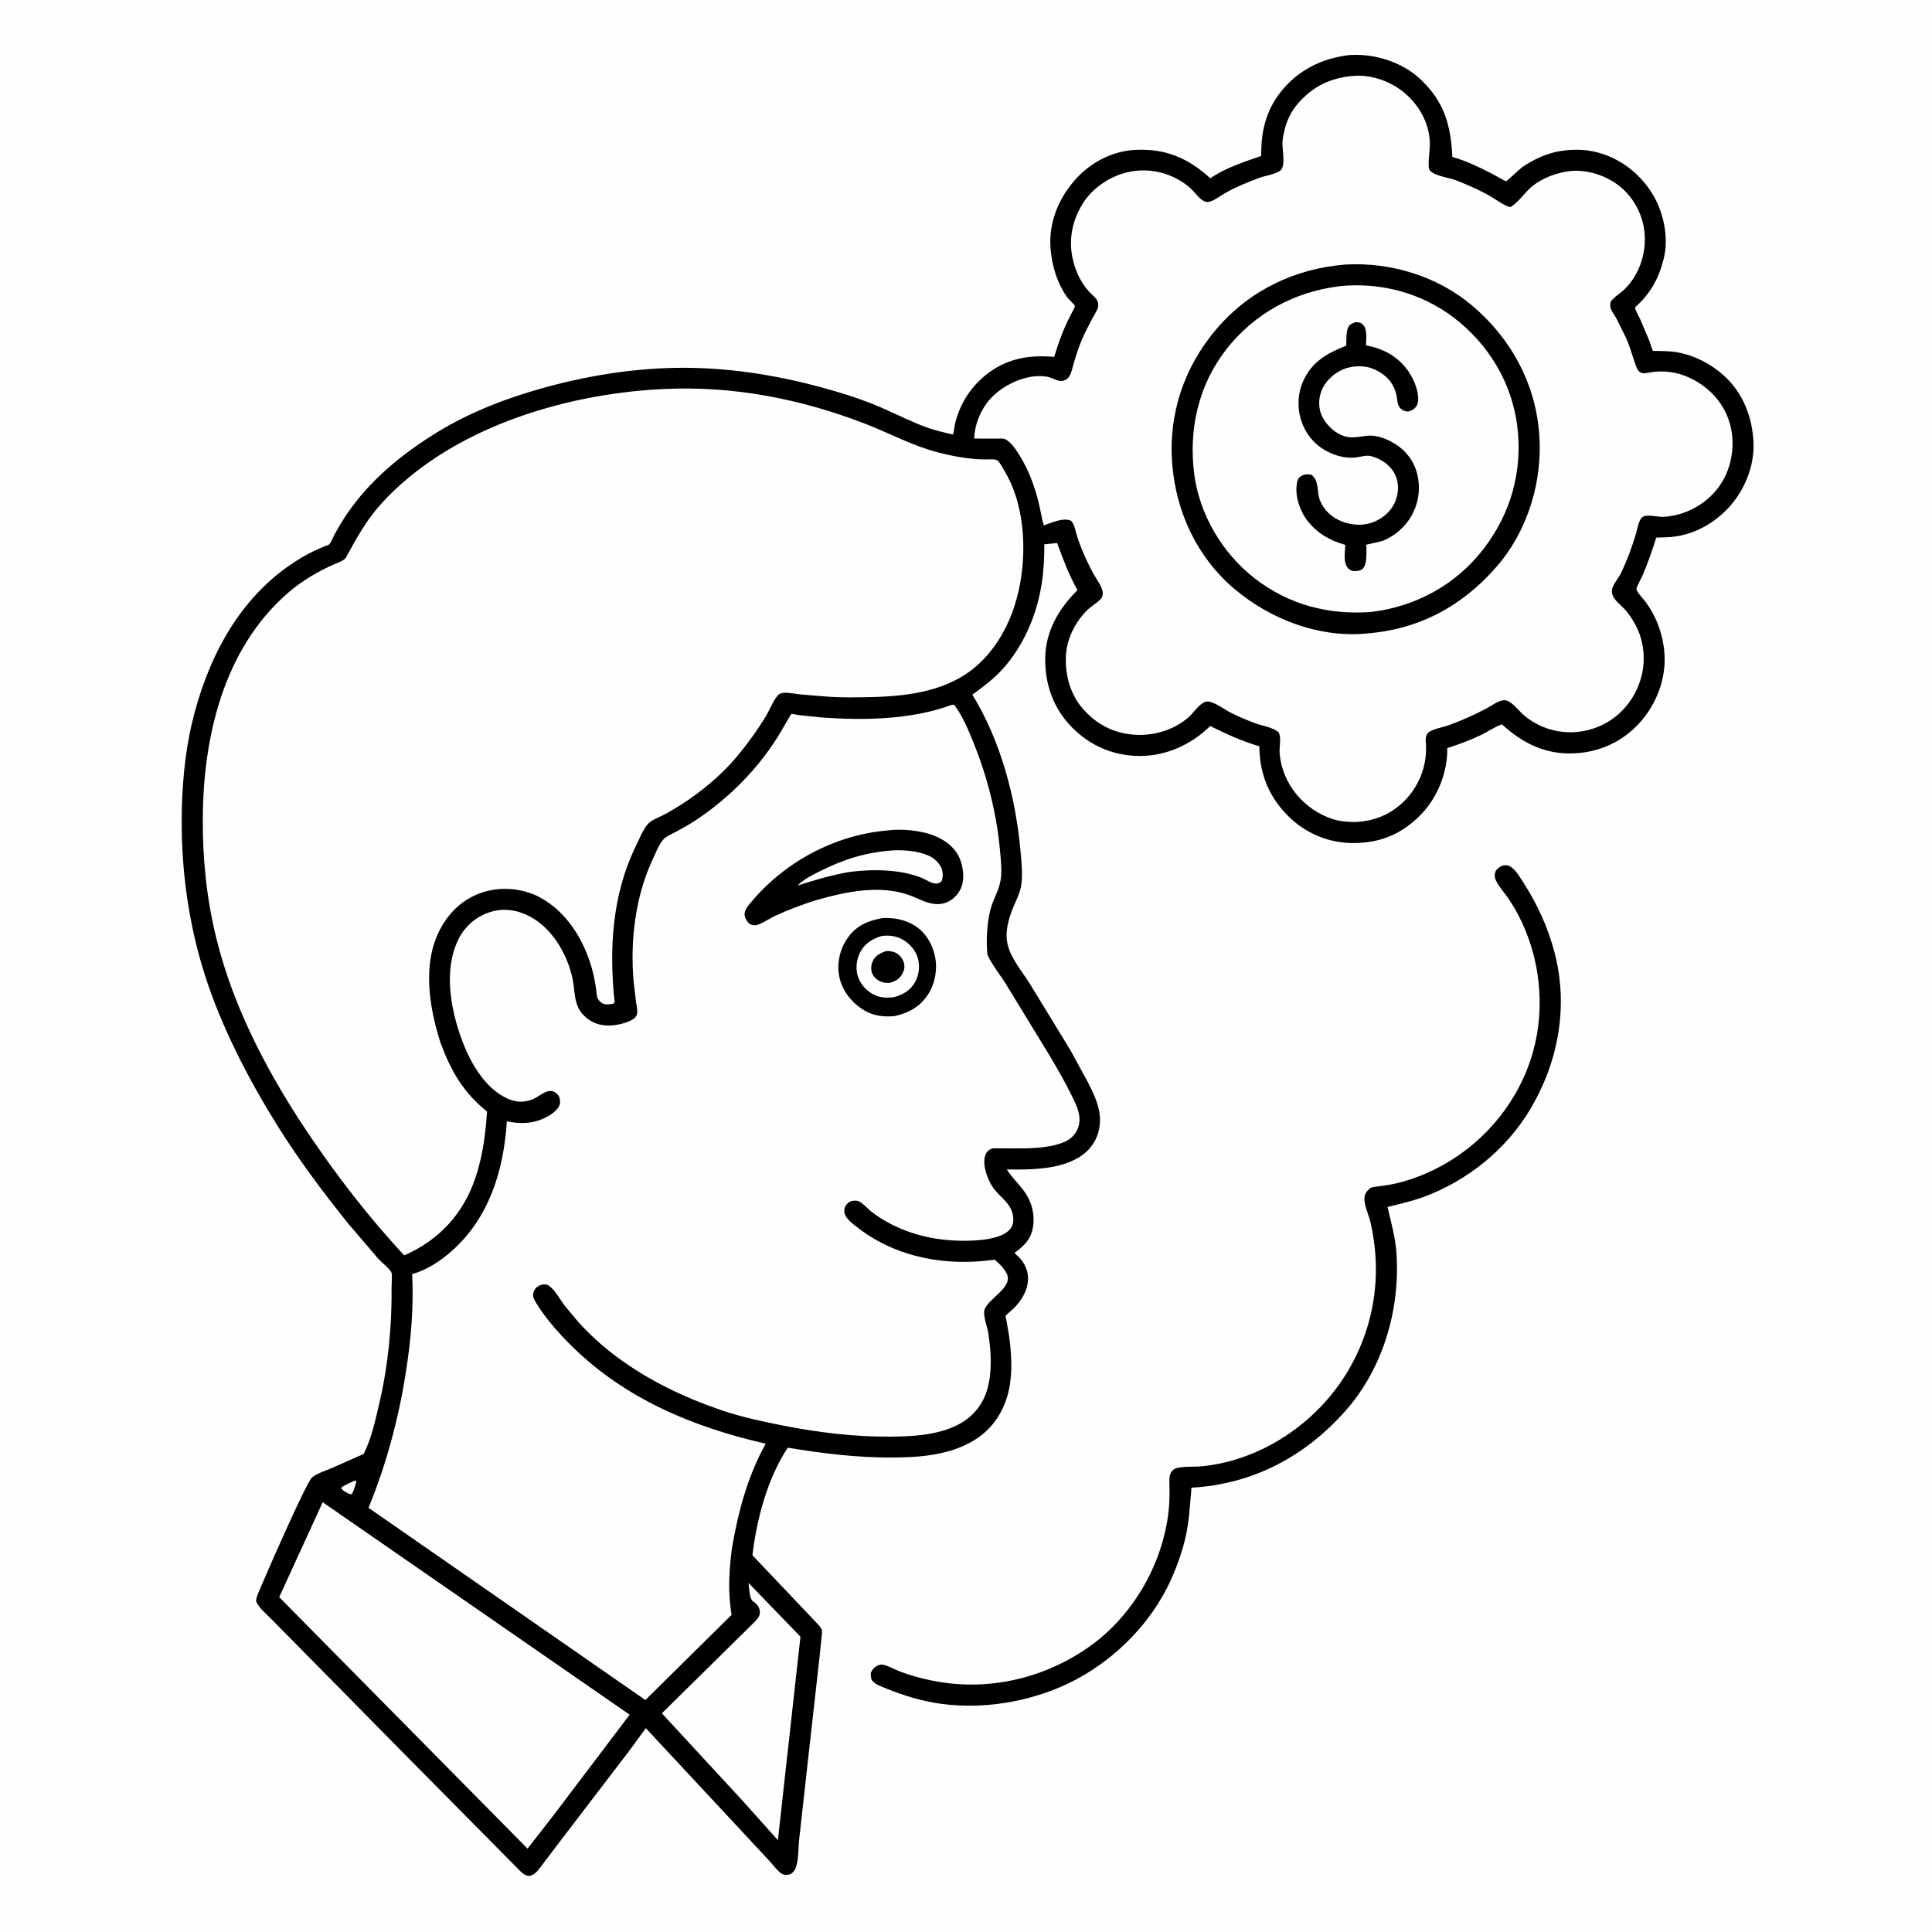 <svg version="1.1" xmlns="http://www.w3.org/2000/svg" style="display: block;" viewBox="0 0 2048 2048" width="1024" height="1024">
<path transform="translate(0,0)" fill="rgb(254,254,254)" d="M -0 -0 L 2048 0 L 2048 2048 L -0 2048 L -0 -0 z"/>
<path transform="translate(0,0)" fill="rgb(0,0,0)" d="M 1593.02 917.5 C 1595.93 916.91 1598.48 917.036 1601.05 918.603 C 1606.64 922.011 1611.23 929.845 1614.71 935.271 C 1629.74 958.711 1640.91 982.928 1647.94 1009.91 C 1662.69 1066.59 1652.14 1125.03 1622.59 1175.06 C 1597.15 1218.15 1555.75 1251.68 1508.86 1268.88 C 1496.38 1273.45 1483.7 1276.16 1470.87 1279.46 C 1474.83 1296.79 1479.33 1312.05 1480.41 1330.06 C 1483.99 1389.33 1465.77 1451.16 1425.88 1495.99 C 1383 1544.18 1327.97 1573.33 1263.03 1577.02 C 1261.65 1592 1260.96 1607 1258.28 1621.83 C 1255.32 1638.19 1249.98 1654.14 1243.54 1669.43 C 1220.84 1723.33 1173.87 1768.24 1119.79 1790.07 C 1079.7 1806.25 1033.61 1812.37 990.781 1805.07 C 970.762 1801.67 951.118 1794.93 932.463 1787.04 C 930.298 1786.09 927.766 1784.6 925.995 1783.05 C 922.769 1780.22 923.225 1777.41 923.022 1773.5 C 924.32 1770.56 925.342 1768.81 928.017 1766.93 C 930.339 1765.3 933.165 1764.15 936.063 1764.71 C 942.01 1765.85 948.423 1769.76 954.168 1771.94 C 965.051 1776.07 975.777 1778.94 987.166 1781.31 C 1043.54 1793.05 1101.46 1780.86 1149.3 1749.26 C 1197.45 1717.45 1230.04 1663.88 1238.13 1607.02 C 1239.46 1597.72 1239.76 1588.73 1239.79 1579.35 C 1239.81 1574.78 1238.95 1568.04 1240.21 1563.69 C 1241.4 1559.57 1243.53 1557.34 1247.69 1556.2 C 1255.27 1554.12 1266.16 1555.13 1274.17 1554.33 C 1299.92 1551.76 1325.53 1543.44 1348.17 1530.99 C 1426 1488.18 1469.03 1403 1456.33 1314.97 C 1455.34 1308.05 1454.13 1301.14 1452.43 1294.35 C 1450.58 1286.95 1444.4 1273.94 1446.91 1266.86 C 1447.98 1263.82 1450.3 1260.71 1453.18 1259.19 C 1455.35 1258.05 1459.23 1257.9 1461.66 1257.56 C 1467.43 1256.75 1473.24 1255.97 1478.93 1254.68 C 1496.57 1250.67 1513.66 1243.8 1529.47 1235.05 C 1575.42 1209.6 1610.66 1166.04 1624.95 1115.36 C 1638.6 1066.98 1632.46 1013.06 1608.83 968.814 C 1605.23 962.072 1601.25 955.624 1596.8 949.413 C 1593.28 944.51 1588.98 939.658 1586.23 934.305 C 1584.18 930.307 1584.05 927.742 1585.32 923.5 C 1587.68 920.4 1589.4 918.968 1593.02 917.5 z"/>
<path transform="translate(0,0)" fill="rgb(0,0,0)" d="M 1430.29 58.37 L 1432.78 58.235 C 1458.14 57.098 1485.96 65.83 1504.83 83.207 C 1530.68 107.023 1538.01 132.258 1539.56 166.36 C 1554.79 170.641 1568.98 177.714 1583 184.896 C 1585.41 186.133 1595.11 192.145 1596.79 192.073 C 1597.31 192.051 1610.98 179.104 1613.51 177.324 C 1625.17 169.116 1639.95 162.328 1654.09 160.148 L 1656 159.869 C 1667.11 158.131 1679.15 158.323 1690.14 160.772 C 1715.77 166.485 1737.65 182.937 1751.41 205.146 C 1763.43 224.552 1769.25 251.749 1763.63 274.135 L 1763.13 276 C 1757.98 296.116 1748.79 312.018 1733.19 325.786 C 1733.77 329.735 1736.79 334.338 1738.5 338 L 1748.47 361.5 C 1748.93 362.68 1751.69 371.524 1752.23 371.909 C 1752.49 372.086 1757.6 371.994 1758.29 372.011 C 1764.78 372.17 1771.55 372.272 1777.94 373.434 C 1796.34 376.778 1813.63 385.697 1827.45 398.185 C 1847.71 416.484 1857.6 442.253 1858.79 469.122 C 1859.9 494.087 1849.22 519.957 1832.39 538.152 C 1817.52 554.228 1797.74 565.502 1775.89 568.714 C 1769.31 569.682 1762.35 569.61 1755.69 569.88 C 1751.49 583.48 1746.78 596.889 1741.16 609.977 C 1740.04 612.59 1734.51 622.469 1734.71 624.557 C 1735 627.739 1741.94 634.735 1744 637.5 C 1747.53 642.243 1750.71 647.356 1753.38 652.634 C 1759.9 665.537 1763.74 680.048 1764.5 694.492 C 1765.87 720.506 1755.41 747.135 1738.04 766.268 C 1719.74 786.431 1695.17 797.549 1668.06 798.619 C 1637.93 799.808 1613.86 787.76 1592.19 767.866 C 1584.98 770.102 1577.33 775.573 1570.42 778.903 C 1558.67 784.572 1546.5 789.01 1534.12 793.074 C 1534.73 817.838 1524.07 844.872 1506.94 862.722 C 1486.88 883.63 1464.39 893.395 1435.5 893.676 C 1408.84 893.935 1383.92 883.539 1365.14 864.666 C 1344.78 844.211 1335.11 819.766 1335 791.126 C 1316.48 785.708 1300.16 778.145 1282.86 769.619 C 1263.19 789.063 1236.61 801.271 1208.85 801.344 C 1180.9 801.418 1156.03 790.954 1136.35 771.034 C 1116.72 751.162 1107.71 725.752 1107.96 697.991 C 1108.23 669.269 1122.26 645.228 1142.17 625.58 C 1133.21 609.675 1126.87 592.758 1120.6 575.676 L 1107 576.986 C 1107.1 591.649 1106.38 605.471 1104.04 620 C 1098.8 652.442 1084.86 684.983 1062.63 709.436 C 1053.18 719.829 1042.04 728.189 1030.73 736.387 C 1060.72 785.04 1076.59 845.018 1081.73 901.571 C 1082.8 913.305 1084.27 926.836 1082.52 938.51 C 1081.36 946.282 1077.52 953.667 1074.5 960.843 C 1069.03 973.84 1064.75 988.122 1068.38 1002.23 C 1072 1016.26 1083.45 1029.87 1091.15 1042.02 L 1134.5 1112.93 L 1153.05 1146.92 C 1159.44 1159.43 1165.99 1172.81 1166.04 1187.17 C 1166.08 1199.41 1161.59 1211.17 1152.78 1219.77 C 1132.01 1240.03 1094.4 1240.08 1067.28 1239.69 C 1072.3 1247.66 1079.13 1254.16 1084.82 1261.61 C 1093.37 1272.82 1097.28 1286.96 1094.95 1301 C 1092.8 1313.97 1085.42 1320.69 1075.37 1328.23 C 1078.42 1330.96 1081.48 1333.66 1083.83 1337.05 C 1096.07 1354.69 1087.79 1373.85 1074.01 1387.5 C 1072.86 1388.64 1066.21 1393.95 1065.95 1394.96 C 1065.81 1395.53 1066.67 1398.68 1066.8 1399.32 L 1069.62 1415.89 C 1072.02 1433.11 1073.21 1451.67 1070.35 1468.88 C 1066.77 1490.41 1055.79 1510.49 1037.84 1523.27 C 1011.46 1542.05 977.796 1544.84 946.463 1545.04 C 908.761 1545.28 872.178 1540.73 835.05 1534.62 C 813.513 1567.18 802.163 1610.21 797.605 1648.63 L 867.885 1722.71 C 868.874 1723.93 870.694 1726.14 871.162 1727.61 C 871.772 1729.53 870.993 1734.21 870.803 1736.33 L 868.621 1757.65 L 857.278 1858.76 L 847.128 1950.1 C 846.062 1959.24 846.96 1976.87 841.268 1983.89 C 839.479 1986.1 837.227 1987.3 834.382 1987.4 C 832.102 1987.48 829.906 1987.21 828.027 1985.83 C 823.746 1982.67 819.721 1977.18 816.13 1973.24 L 793.923 1949.34 L 684.59 1831.93 L 667.051 1855.91 L 594.343 1951.01 L 576.644 1974.29 C 573.413 1978.54 569.349 1984.95 564.587 1987.5 C 562.544 1988.59 560.817 1988.87 558.593 1988.19 C 555.746 1987.31 553.646 1985.51 551.525 1983.48 L 522.551 1954.19 L 430.831 1861.51 L 314.877 1743.88 L 287.11 1715.76 C 281.875 1710.48 274.684 1704.63 271.647 1697.8 C 270.743 1695.77 273.715 1688.76 274.614 1686.63 C 280.518 1672.65 324.347 1571.71 330.75 1566.23 C 335.825 1561.89 344.701 1559.24 350.882 1556.56 L 385.439 1541.28 C 393.743 1525.26 398.048 1504.9 402.115 1487.46 C 411.594 1446.84 415.513 1405.44 415.09 1363.79 C 415.059 1360.74 416.008 1351.37 414.901 1348.91 C 412.978 1344.64 404.48 1338.21 401.129 1334.48 L 369.166 1297.09 C 342.287 1263.7 316.005 1228.53 293.359 1192.09 C 262.897 1143.08 234.633 1088.38 217.115 1033.37 C 200.273 980.479 192.369 924.441 192.598 868.998 C 192.737 835.085 195.718 799.289 203.554 766.246 C 218.928 701.413 250.481 638.607 306.345 599.705 C 314.677 593.903 323.48 588.513 332.644 584.127 L 344.049 579.13 C 345.031 578.728 348.221 577.835 348.911 577.163 C 350.927 575.2 352.987 569.565 354.518 566.774 C 358.777 559.012 363.277 551.421 368.283 544.115 C 392.89 508.199 426.674 480.762 463.532 458.164 C 499.254 436.262 539.288 421.11 579.609 410.174 C 630.743 396.305 683.86 388.663 736.919 390.03 C 789.038 391.372 840.078 401.129 889.924 416.114 C 904.971 420.637 919.847 425.829 934.266 432.088 C 950.673 439.21 966.613 447.514 983.5 453.478 C 992.196 456.55 1001.29 458.528 1010.25 460.682 C 1011.49 456.415 1011.62 451.851 1012.76 447.51 C 1017.85 428.13 1028.46 411.129 1043.95 398.335 C 1065.72 380.352 1090 375.792 1117.45 378.362 C 1121.92 363.51 1127.37 348.568 1134.54 334.797 C 1135.17 333.583 1139.71 324.957 1139.55 324.461 C 1138.93 322.6 1133.1 317.653 1131.56 315.532 C 1120.55 300.293 1114.75 280.822 1113.54 262.223 C 1111.8 235.334 1122.28 210.06 1140.02 190.194 C 1156.3 171.957 1179.58 159.846 1204.21 158.818 C 1236.05 157.489 1259.78 167.775 1282.98 188.974 C 1298.9 177.977 1318.83 171.574 1336.97 165.307 C 1336.56 140.395 1341.69 117.757 1357.28 97.867 C 1375.6 74.501 1401.12 61.781 1430.29 58.37 z"/>
<path transform="translate(0,0)" fill="rgb(254,254,254)" d="M 376.14 1569.5 C 377.304 1569.73 376.681 1569.48 377.88 1570.5 C 376.469 1575.11 375.185 1579.6 372.972 1583.91 C 370.452 1584.32 368.049 1582.44 365.777 1581.31 C 363.889 1580.12 362.847 1579.04 361.5 1577.26 C 365.57 1573.8 371.317 1571.77 376.14 1569.5 z"/>
<path transform="translate(0,0)" fill="rgb(254,254,254)" d="M 793.501 1678.02 L 848.517 1734.96 L 824.592 1950.67 L 787.141 1908.83 L 701.599 1816.19 L 801.32 1717.89 C 804.254 1714.59 805.9 1712.12 805.37 1707.53 C 804.778 1702.39 801.655 1700.1 797.834 1697.1 C 794.374 1694.39 794.082 1682.46 793.501 1678.02 z"/>
<path transform="translate(0,0)" fill="rgb(254,254,254)" d="M 342.066 1592.42 L 667.465 1817.66 L 586.687 1924.36 L 559.226 1959.63 L 295.976 1693.06 L 342.066 1592.42 z"/>
<path transform="translate(0,0)" fill="rgb(254,254,254)" d="M 1435.35 80.414 C 1453.13 79.203 1471.44 85.332 1485.64 95.945 C 1500.67 107.184 1512.32 124.875 1514.99 143.595 L 1515.24 145.5 C 1516.82 156.422 1513.79 166.324 1514.56 176.798 C 1514.78 179.72 1515.15 180.538 1517.5 182.295 C 1523.96 187.118 1536.09 188.258 1543.85 191.294 C 1556.56 196.263 1569.35 201.858 1581.11 208.774 C 1585.08 211.102 1597.24 219.75 1601.23 219.415 C 1601.78 219.369 1604.33 217.286 1604.74 216.962 C 1612.65 210.832 1617.96 201.809 1626.35 195.77 C 1635.91 188.883 1646.52 184.744 1657.99 182.327 C 1676.63 178.4 1697.22 183.72 1712.8 194.381 C 1728.6 205.194 1739.42 222.705 1742.59 241.5 C 1746.47 264.537 1739.1 289.713 1722.46 306.267 C 1717.65 311.061 1711.2 314.487 1707.24 320 C 1707 322.19 1706.67 324.659 1707.37 326.798 C 1708.51 330.289 1711.36 333.836 1713.17 337.068 L 1723.47 357.746 C 1728.32 368.327 1730.78 379.201 1735.01 389.89 C 1736.03 392.472 1737.74 394.826 1740.61 395.423 C 1744.1 396.148 1749.2 394.648 1752.77 394.248 C 1764.89 392.894 1776.72 394.473 1787.98 399.137 C 1807.01 407.019 1823.08 421.872 1830.96 441.08 C 1838.97 460.604 1838.26 482.77 1830.02 502.094 C 1818.72 528.564 1791.5 546.559 1762.87 547.866 C 1757.05 548.132 1746.68 545.105 1741.64 547.736 C 1737.38 549.954 1735.68 560.562 1734.36 565.073 C 1730.13 579.587 1724.74 594.102 1718.21 607.736 C 1715.73 612.903 1710.39 618.608 1709 623.966 C 1706.41 633.975 1718.45 641.007 1724.03 647.805 C 1727.7 652.264 1731.02 657.372 1733.72 662.467 C 1743.17 680.257 1744.93 701.815 1738.86 721 C 1732.57 740.871 1718.9 758.045 1700.22 767.602 C 1672.44 781.811 1638.85 778.375 1615.09 757.915 C 1610.26 753.755 1603.02 744.112 1596.9 742.522 C 1590.53 740.866 1582.4 747.382 1577.02 750.269 C 1563.7 757.417 1549.94 763.606 1535.73 768.765 C 1530.11 770.806 1518.19 772.863 1514.05 776.615 C 1510.29 780.023 1511.42 785.554 1511.64 789.994 C 1512.62 810.586 1505.07 831.33 1491.1 846.489 C 1476.22 862.648 1457.9 870.525 1436.15 871.389 C 1427.97 871.255 1420.73 870.816 1412.91 868.31 C 1382.3 858.497 1359.27 831.053 1356.46 798.739 C 1355.86 791.86 1358.55 782.515 1355.51 776.5 C 1350.16 771.215 1337.89 769.364 1330.68 766.713 C 1321.79 763.448 1313.11 759.715 1304.65 755.48 C 1298.13 752.221 1287.36 743.937 1280.45 743.585 C 1273.07 743.209 1265.48 755.423 1260.23 760.069 C 1244.6 773.885 1222.7 780.357 1202.06 778.804 C 1179.47 777.105 1161.19 767.183 1146.72 749.943 C 1133.49 734.173 1128.14 711.71 1130.21 691.5 C 1131.94 674.597 1141.34 657.038 1153.82 645.575 C 1157.74 641.973 1162.59 639.194 1166.35 635.5 C 1168.19 633.697 1168.87 632.097 1168.99 629.571 C 1169.29 622.812 1162.87 615.039 1159.68 609.251 C 1154.73 600.299 1150.31 590.922 1146.42 581.465 C 1144.35 576.417 1142.6 571.233 1141.06 566 C 1139.62 561.141 1138.94 555.982 1135.5 552.105 C 1126.97 548.145 1114.87 554.199 1106.46 556.933 C 1104.09 548.943 1102.98 540.582 1100.96 532.5 C 1096.85 516.078 1090.92 499.604 1082.16 485.084 C 1079 479.828 1075.64 474.104 1071.17 469.829 C 1069.61 468.337 1066.92 465.85 1064.78 465.258 C 1062.28 464.567 1058.44 464.993 1055.75 464.955 L 1032.69 464.874 C 1033.09 451.056 1038.59 436.886 1047.03 426 C 1060.4 408.774 1088.41 395.226 1110.5 399.423 C 1115.31 400.338 1121.84 404.863 1126.62 403.686 C 1129.3 403.028 1131.63 401.777 1133.16 399.464 C 1135.91 395.321 1137 389.119 1138.42 384.369 C 1140.79 376.456 1143.3 368.475 1146.5 360.852 C 1149.99 352.534 1154.28 344.565 1158.46 336.584 C 1160.17 333.324 1163.2 329.028 1163.94 325.5 C 1164.48 322.945 1164.27 320.349 1162.9 318.117 C 1160.89 314.843 1156.96 311.947 1154.32 309.034 C 1145.14 298.909 1139.58 286.308 1136.82 273 C 1132.54 252.369 1137.29 231.568 1148.89 214.09 C 1159.62 197.905 1178.73 185.628 1197.8 182.061 L 1199.5 181.762 C 1221.59 177.732 1245.54 184.73 1262.19 199.77 C 1266.72 203.866 1272.55 212.78 1278.5 214.001 C 1284.14 215.16 1292.81 208.078 1297.69 205.253 C 1309.3 198.52 1322.16 193.345 1334.71 188.622 C 1341.05 186.239 1351.72 184.814 1357 180.903 C 1363.69 175.944 1358.55 157.294 1359.57 149.225 L 1359.81 147.5 C 1361.67 133.876 1366.23 121.103 1375.23 110.5 C 1391.44 91.391 1410.63 82.29 1435.35 80.414 z"/>
<path transform="translate(0,0)" fill="rgb(0,0,0)" d="M 1426.53 280.422 L 1426.64 280.394 C 1474.76 277.761 1524.5 293.117 1561.29 324.547 C 1601.86 359.202 1627.46 406.14 1631.63 459.683 C 1635.51 509.464 1619.82 561.995 1587.04 600 C 1550.26 642.631 1504.14 667.412 1447.74 671.589 L 1446.39 671.762 C 1396.54 675.685 1346.14 656.108 1308.41 624.166 C 1269.04 590.831 1246.76 543.101 1242.62 492.027 C 1238.31 438.887 1255.25 388.78 1289.77 348.454 C 1324.83 307.489 1373.24 284.519 1426.53 280.422 z"/>
<path transform="translate(0,0)" fill="rgb(254,254,254)" d="M 1419.94 303.385 L 1420.31 303.319 C 1463.67 298.983 1507.23 310.602 1541.85 337.283 C 1578.04 365.175 1602.53 405.812 1608.31 451.258 C 1614.41 499.227 1601.49 544.956 1571.77 582.96 C 1542.77 620.034 1500.63 642.949 1454.09 648.613 L 1453.92 648.643 C 1408.75 652.231 1366.2 641.151 1330.11 613.161 C 1295.77 586.528 1271.38 545.416 1265.86 502.051 C 1259.88 455.037 1270.5 407.947 1299.96 370.298 C 1329.84 332.106 1372.1 309.329 1419.94 303.385 z"/>
<path transform="translate(0,0)" fill="rgb(0,0,0)" d="M 1436.93 341.5 C 1440.06 341.639 1442.43 341.817 1444.82 344.192 C 1449.75 349.082 1448.1 359.752 1448.01 366.074 C 1454.09 367.181 1460.33 369.035 1466.01 371.5 C 1481.99 378.445 1493.91 391.048 1500.12 407.349 C 1502.37 413.262 1505.08 423.533 1502.01 429.528 C 1500.35 432.768 1497.31 435.159 1493.77 435.955 C 1491 436.577 1488.22 435.727 1485.94 434.072 C 1481.51 430.87 1481.46 426.178 1480.72 421.227 C 1479.19 411.042 1473.97 402.441 1465.58 396.437 C 1455.27 389.068 1444.46 386.819 1432 389.052 C 1421.14 390.999 1410.55 398.227 1404.45 407.377 C 1399.07 415.444 1397.13 425.2 1399.2 434.726 C 1400.73 441.726 1404.82 447.693 1409.77 452.714 C 1416.87 459.917 1425.39 464.22 1435.7 463.579 C 1442.5 463.157 1449.36 461.122 1456.2 461.985 C 1464.98 463.091 1473.93 467.141 1481.19 472.14 C 1493.54 480.648 1501.15 493.122 1503.42 508.024 C 1507.65 535.841 1492.03 562.36 1466.26 573.135 C 1463.75 574.186 1448.78 577.065 1448.53 577.42 C 1447.9 578.289 1448.49 579.564 1448.46 580.635 C 1448.33 586.987 1449.3 597.556 1444.85 602.5 C 1442.34 605.29 1438.98 605.176 1435.5 605.446 C 1432.96 605.144 1430.96 604.382 1429.17 602.5 C 1423.59 596.625 1425.71 585.447 1426.1 578.114 C 1425 577.048 1425.63 577.439 1423.85 576.909 C 1408.93 572.466 1396.69 565.246 1386.74 553.024 C 1378.62 543.048 1373.04 527.717 1374.45 514.851 C 1374.86 511.122 1375.14 507.695 1378.38 505.322 C 1382.21 502.516 1385.45 502.499 1390 503.223 C 1398.8 509.342 1395.48 521.531 1399.37 530.788 C 1403.71 541.136 1412.19 548.843 1422.62 552.839 C 1433.86 557.146 1446.77 557.673 1457.84 552.593 C 1467.85 548.004 1476.13 540.25 1479.76 529.697 C 1482.97 520.381 1482.87 510.886 1478.3 502.011 C 1473.73 493.123 1464.91 487.189 1455.58 484.173 L 1454 483.686 C 1448.63 481.991 1442.95 484.265 1437.5 484.914 C 1428.88 485.94 1419.99 484.197 1412.02 480.895 C 1397.33 474.809 1386.67 464.315 1380.71 449.514 C 1375.07 435.499 1375 418.934 1380.99 405 C 1390.11 383.764 1406.4 374.551 1427.05 366.43 C 1427.31 361.02 1426.86 352.363 1428.95 347.475 C 1430.58 343.666 1433.38 342.767 1436.93 341.5 z"/>
<path transform="translate(0,0)" fill="rgb(254,254,254)" d="M 699.811 412.578 L 703.055 412.398 C 776.953 408.763 848.839 422.729 917.625 449.424 C 943.511 459.471 967.248 472.543 994.353 479.585 C 1010.52 483.786 1027.45 486.789 1044.18 487.034 C 1047.29 487.08 1055.72 486.21 1057.69 488.31 C 1060.55 491.355 1063.11 496.393 1065.26 500.016 C 1080.35 525.346 1085.46 557.167 1084.68 586.348 C 1083.53 629.116 1069.84 673.552 1037.96 703.414 C 1006.49 732.893 962.338 738.247 920.975 739.004 C 906.942 739.26 892.667 739.544 878.661 738.585 L 848.284 736.099 C 842.944 735.555 836.824 734.147 831.5 734.375 C 828.653 734.497 826.373 735.086 824.423 737.27 C 819.569 742.707 815.877 752.588 811.974 759 C 802.848 773.992 792.571 788.287 781.327 801.763 C 764.687 821.705 743.756 839.039 721.925 853.029 C 715.664 857.041 709.205 860.927 702.562 864.27 C 697.125 867.007 690.422 869.21 686.413 873.963 C 681.448 879.85 677.902 888.962 674.487 895.891 C 648.799 948.003 645.501 1005.66 651.519 1062.5 L 650 1064 C 646.217 1064.6 642.074 1065.4 638.5 1063.53 C 636.649 1062.57 635.037 1060.8 633.949 1059.05 C 632.267 1056.34 632.264 1050.9 631.78 1047.65 C 630.712 1040.5 629.37 1033.48 627.401 1026.51 C 618.834 996.192 600.753 966.48 572.243 951.22 C 554.226 941.576 531.698 939.641 512.244 945.718 C 491.491 952.201 476.172 966.533 466.24 985.675 C 447.358 1022.07 455.053 1068.1 466.941 1105.33 C 478.087 1135.3 491.014 1157.98 516.275 1178.3 C 514.554 1204.87 510.862 1231.6 501.01 1256.5 C 487.407 1290.88 462.138 1316.18 428.446 1330.73 C 392.558 1292.04 361.248 1251.94 331.472 1208.42 C 286.857 1143.21 247.872 1070.74 229.064 993.561 C 218.962 952.109 214.777 910.911 214.959 868.306 C 215.332 781.052 236.962 687.713 305.415 628.354 C 320.278 615.465 337.053 605.688 355 597.802 C 358.643 596.202 364.867 594.398 366.861 590.745 C 377.947 570.435 388.161 551.653 403.866 534.301 C 475.751 454.877 595.516 418.068 699.811 412.578 z"/>
<path transform="translate(0,0)" fill="rgb(254,254,254)" d="M 1007.89 747.5 L 1011.01 746.972 C 1011.66 747.548 1011.9 747.708 1012.48 748.5 C 1020.53 759.416 1026.91 774.674 1031.97 787.283 C 1046.98 824.648 1056.51 862.432 1060.14 902.528 C 1061.04 912.494 1062.45 924.822 1060.39 934.571 L 1060.06 936 C 1058.27 944.17 1054.25 951.098 1051.53 958.918 C 1046.39 973.684 1045.16 995.189 1046.6 1010.85 C 1047.1 1016.21 1061.38 1035.32 1064.95 1040.93 L 1112.42 1118.59 C 1120.69 1132.72 1128.97 1146.76 1136.12 1161.51 C 1140.07 1169.65 1144.21 1177.35 1144.33 1186.62 C 1144.42 1193.65 1141.56 1200.46 1136.4 1205.27 C 1120.12 1220.43 1075.57 1216.99 1054 1217.24 C 1051.2 1217.27 1048.66 1218.4 1046.82 1220.53 C 1038.8 1229.83 1046.61 1250.3 1052.58 1258.71 C 1060.99 1270.57 1074.43 1276.73 1074.14 1293.47 C 1074.06 1298.05 1072.27 1301.79 1068.87 1304.83 C 1060.52 1312.32 1044.21 1314.32 1033.39 1314.93 C 1005.77 1316.47 978.349 1312.74 952.886 1301.57 C 942.438 1296.99 931.913 1290.98 923.009 1283.81 C 919.323 1280.84 916.065 1277 912.13 1274.4 C 909.845 1272.9 908.522 1272.74 905.865 1272.73 C 902.399 1272.72 899.938 1273.94 897.634 1276.53 C 895.319 1279.13 894.623 1282.08 895.124 1285.51 C 896.049 1291.83 906.093 1299.02 910.945 1302.69 C 951.952 1333.7 1004.54 1342.56 1054.42 1335.26 C 1059.14 1339.37 1063.92 1343.92 1066.9 1349.51 C 1075.03 1364.76 1047.04 1376.32 1043.5 1388.82 C 1041.92 1394.39 1046.58 1406.63 1047.52 1412.58 C 1050.66 1432.52 1052.16 1455.05 1045.99 1474.5 C 1040.86 1490.65 1030.12 1502.95 1014.97 1510.55 C 993.293 1521.41 967.648 1522.71 943.821 1522.89 C 905.468 1523.19 867.57 1518.52 830 1511.14 C 807.746 1506.77 785.77 1502.09 764.27 1494.72 C 724.886 1481.22 688.081 1463.61 654.467 1438.82 C 639.359 1427.67 625.357 1414.99 612.772 1401.06 L 598.5 1383.96 C 594.38 1378.53 586.146 1363.68 579.689 1361.87 C 576.457 1360.97 573.326 1361.74 570.456 1363.47 C 567.627 1365.18 566.029 1367.74 565.257 1370.94 C 564.309 1374.86 566.973 1378.97 568.946 1382.16 C 578.894 1398.25 592.906 1413.92 606.339 1427.16 C 662.945 1482.94 735.123 1512.95 811.677 1530.38 C 792.34 1565.28 782.742 1601.72 775.948 1640.77 C 772.756 1665.54 771.484 1687 775.493 1711.83 L 684.115 1802.1 L 390.631 1598.34 C 409.204 1553.32 422.152 1505.16 429.829 1457.1 C 435.571 1421.16 438.694 1387.01 436.924 1350.58 C 452.632 1346.24 466.606 1336.88 478.712 1326.24 C 518.63 1291.14 534.062 1240.09 537.275 1188.65 C 547.586 1190.72 557.346 1191.36 567.66 1188.69 C 575.97 1186.54 588.604 1180.51 592.663 1172.51 C 594.129 1169.62 594.012 1165.87 592.792 1162.9 C 591.721 1160.3 589.035 1157.76 586.353 1156.9 C 578.775 1154.49 570.929 1162.95 564.156 1165.53 C 555.196 1168.93 546.751 1168.49 538.085 1164.6 C 513.494 1153.57 497.94 1125.23 489.153 1101.08 C 477.573 1069.25 470.28 1028.38 485.548 996.518 C 492.33 982.365 504.039 971.995 518.885 967.034 C 533.2 962.25 547.809 964.378 561.055 971.197 C 585.398 983.73 601.42 1011.47 606.954 1037.55 C 608.837 1046.43 608.655 1056.34 611.612 1064.82 C 614.636 1073.49 621.486 1080.19 629.725 1084 C 640.459 1088.96 654.557 1087.39 665.347 1083.22 C 669.058 1081.79 674.352 1079.33 675.263 1075 C 676.122 1070.92 674.796 1065.96 674.199 1061.9 L 671.664 1040.43 C 667.895 997.814 673.407 950.533 691.617 911.55 C 694.628 905.105 698.605 894.575 703.545 889.477 C 706.438 886.491 711.799 884.215 715.478 882.249 C 722.32 878.591 729.097 874.947 735.611 870.719 C 773.421 846.18 806.988 811.83 829.457 772.744 C 830.348 771.194 838.473 756.959 838.937 756.849 C 840.17 756.554 844.959 757.794 846.431 757.997 L 871.5 760.596 C 915.67 763.745 965.975 762.929 1007.89 747.5 z"/>
<path transform="translate(0,0)" fill="rgb(0,0,0)" d="M 935.455 973.235 C 947.422 972.581 959.169 974.72 969.5 981.123 C 980.789 988.12 987.849 999.717 990.843 1012.47 C 994.088 1026.29 991.527 1042.07 983.845 1054 C 975.181 1067.46 963.135 1073.84 947.944 1077.17 C 935.971 1078.2 924.393 1076.64 914.182 1069.85 C 901.601 1061.48 891.979 1048.97 889.388 1033.86 C 887.038 1020.17 890.557 1005.42 898.614 994.14 C 907.965 981.043 920.085 975.928 935.455 973.235 z"/>
<path transform="translate(0,0)" fill="rgb(254,254,254)" d="M 934.6 992.175 C 941.484 991.32 948.166 991.841 954.515 994.802 C 962.436 998.497 969.618 1005.8 972.488 1014.14 C 975.395 1022.58 974.47 1033.12 970.1 1040.96 C 965.185 1049.77 957.6 1054.13 948.242 1056.91 C 941.73 1057.92 934.619 1057.87 928.445 1055.33 C 919.97 1051.84 912.917 1044.75 909.742 1036.1 C 906.543 1027.38 907.74 1017.19 912.035 1009.02 C 916.88 999.811 925.037 995.175 934.6 992.175 z"/>
<path transform="translate(0,0)" fill="rgb(0,0,0)" d="M 939.441 1008.07 C 942.701 1008.01 946.693 1008.56 949.634 1010.04 C 953.562 1012.02 956.798 1016.14 958.088 1020.31 C 959.498 1024.86 958.493 1029.08 956.001 1033.08 C 952.657 1038.45 948.572 1040.49 942.608 1042 C 939.962 1042 937.742 1041.88 935.196 1041.09 C 930.57 1039.65 926.562 1036.41 924.583 1031.89 C 922.839 1027.9 923.425 1022.35 925.311 1018.5 C 928.223 1012.56 933.563 1010.23 939.441 1008.07 z"/>
<path transform="translate(0,0)" fill="rgb(0,0,0)" d="M 939.698 880.424 C 955.846 878.084 978.342 880.261 993.251 887.12 C 1004.58 892.332 1013.85 900.105 1018.17 912.153 C 1021.58 921.674 1022.66 934.336 1017.73 943.475 C 1013.04 952.192 1004.58 958.14 994.546 958.408 C 983.606 958.7 974.176 952.618 964.18 949 C 932.074 937.379 895.404 945.461 863.754 954.653 C 849.599 959.121 835.383 964.488 821.94 970.756 C 816.466 973.309 811.42 976.762 805.944 979.24 C 802.327 980.877 798.936 981.586 795.194 979.608 C 792.162 978.006 789.71 973.335 789.326 970 C 788.75 964.984 793.06 960.126 796.057 956.524 C 831.551 913.863 884.39 885.345 939.698 880.424 z"/>
<path transform="translate(0,0)" fill="rgb(254,254,254)" d="M 946.594 901.429 C 958.954 900.892 972.51 901.944 984 906.863 C 990.209 909.52 996.052 914.801 998.317 921.302 C 999.746 925.405 999.711 930.574 997.835 934.5 C 991.08 940.022 983.945 933.32 976.87 930.5 C 953.886 921.338 924.52 921.155 900.195 924.343 C 881.247 927.717 863.813 932.784 845.55 938.712 C 851.475 932.314 860.761 927.767 868.449 923.884 C 894.275 910.838 917.694 903.514 946.594 901.429 z"/>
</svg>